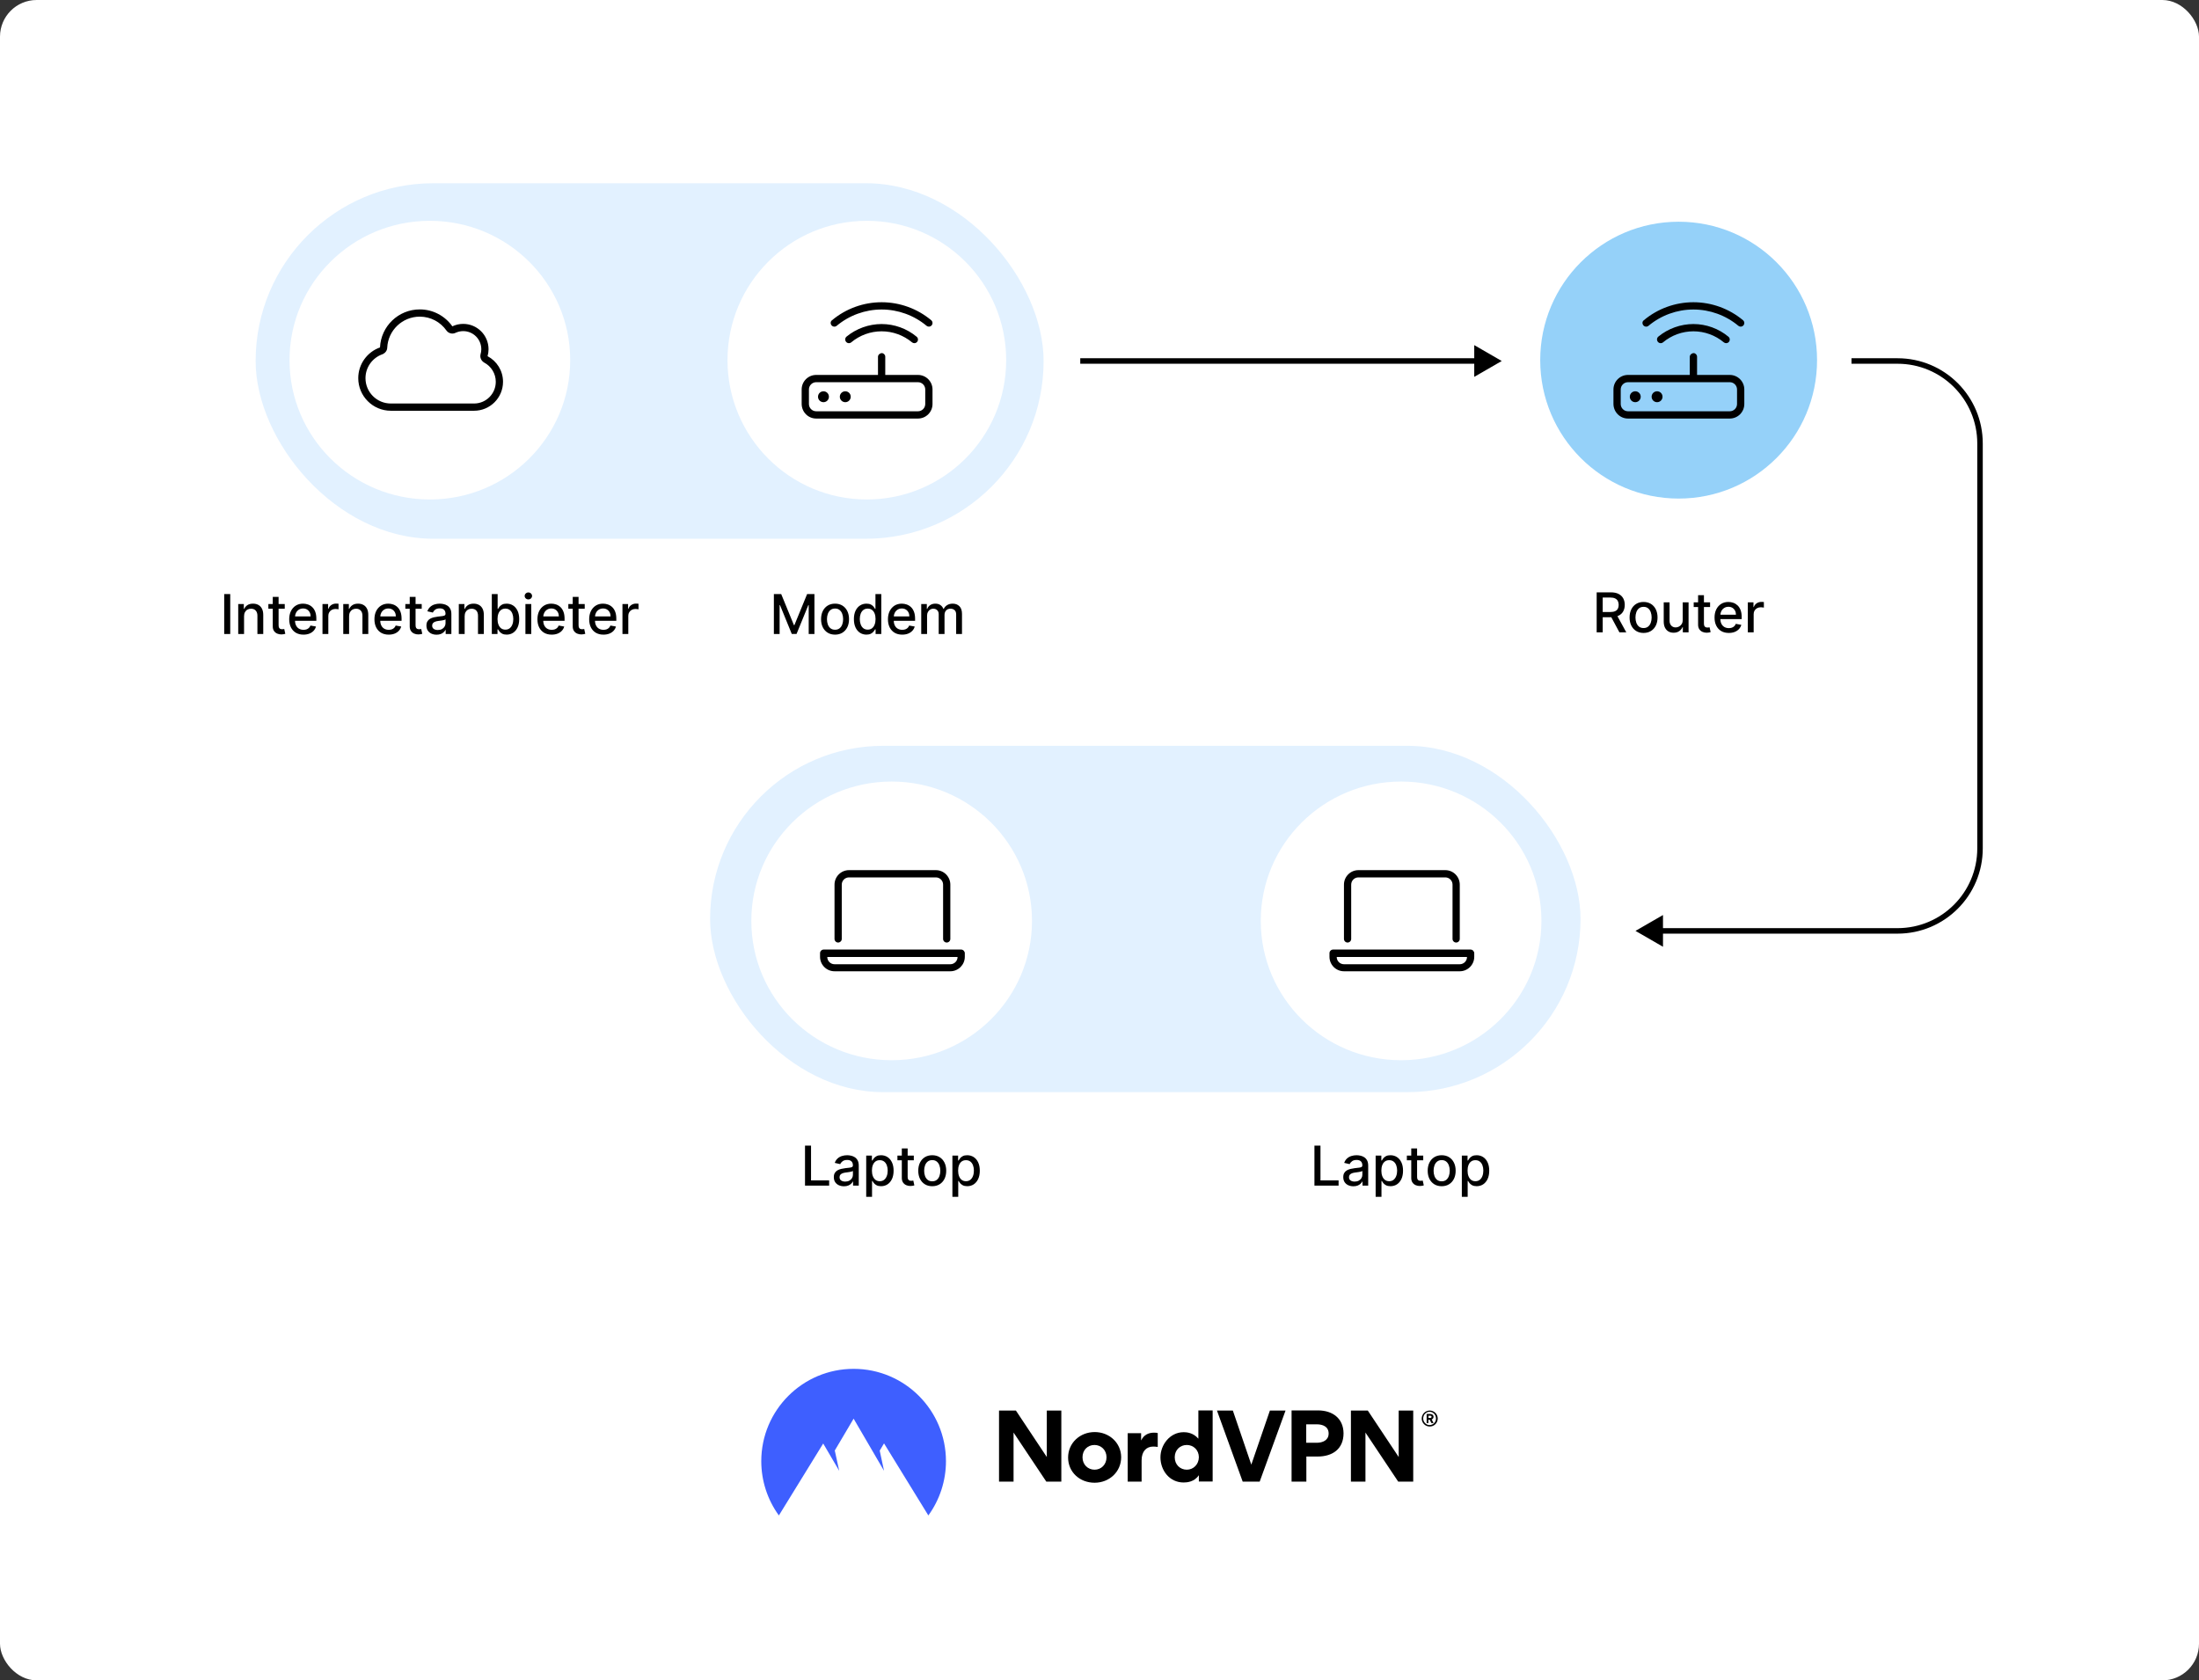 <svg fill="none" height="917" viewBox="0 0 1200 917" width="1200" xmlns="http://www.w3.org/2000/svg" xmlns:xlink="http://www.w3.org/1999/xlink"><rect x="0" y="0" width="1200" height="917" fill="#333333" stroke="none"/><clipPath id="clip0_483_76"><path d="M195.5 157H274.5V236H195.5Z"/></clipPath><clipPath id="clip1_483_76"><path d="M447.5 463H526.5V542H447.5Z"/></clipPath><clipPath id="clip2_483_76"><path d="M725.5 463H804.5V542H725.5Z"/></clipPath><rect fill="#ffffff" height="917" rx="20" width="1200"/><path d="M819.5 197 804.5 188.34V205.66L819.5 197ZM589.5 198.5H806V195.5H589.5V198.5Z" fill="#000000"/><path d="M892.5 508 907.5 499.34 907.5 516.66 892.5 508ZM1035.5 197 1035.5 195.5 1035.5 197ZM1080.5 242 1082 242 1080.5 242ZM1080.5 463 1079 463 1080.5 463ZM1035.5 509.5 906 509.5 906 506.5 1035.5 506.5 1035.5 509.5ZM1010.36 195.5 1035.5 195.5 1035.5 198.5 1010.36 198.5 1010.36 195.5ZM1082 242 1082 463 1079 463 1079 242 1082 242ZM1035.5 195.5C1061.18 195.5 1082 216.319 1082 242L1079 242C1079 217.976 1059.52 198.5 1035.5 198.5L1035.5 195.5ZM1035.5 506.5C1059.52 506.5 1079 487.024 1079 463L1082 463C1082 488.681 1061.18 509.5 1035.5 509.5L1035.5 506.5Z" fill="#000000"/><rect fill="#e2f1ff" height="194" rx="97" width="430" x="139.5" y="100"/><path d="M310.662 196.537C310.662 238.256 276.599 272.075 234.581 272.075 192.563 272.075 158.5 238.256 158.5 196.537 158.5 154.819 192.563 121 234.581 121 276.599 121 310.662 154.819 310.662 196.537Z" fill="#ffffff"/><path d="M310.662 196.537C310.662 238.256 276.599 272.075 234.581 272.075 192.563 272.075 158.5 238.256 158.5 196.537 158.5 154.819 192.563 121 234.581 121 276.599 121 310.662 154.819 310.662 196.537Z" stroke="#ffffff"/><g clip-path="url(#clip0_483_76)"><path d="M252.775 176.75C260.416 176.75 266.6 182.934 266.6 190.575 266.6 191.896 266.415 193.056 266.069 194.377 271.081 197.018 274.5 202.289 274.5 208.35 274.5 217.077 267.427 224.15 258.7 224.15H213.275C203.458 224.15 195.5 216.188 195.5 206.375 195.5 198.623 200.456 192.044 207.371 189.6 207.881 178.058 217.398 168.85 229.075 168.85 236.42 168.85 242.912 172.498 246.85 178.083 248.64 177.228 250.652 176.75 252.775 176.75ZM248.541 181.65C246.813 182.477 244.727 181.922 243.616 180.354 240.394 175.777 235.086 172.8 229.075 172.8 219.521 172.8 211.732 180.33 211.312 189.773 211.251 191.39 210.201 192.686 208.683 193.328 203.299 195.229 199.45 200.351 199.45 206.375 199.45 214.016 205.639 220.2 213.275 220.2H258.7C265.242 220.2 270.55 214.892 270.55 208.35 270.55 203.807 267.995 199.857 264.23 197.87 262.576 196.883 261.761 195.08 262.267 193.18 262.514 192.427 262.65 191.525 262.65 190.575 262.65 185.119 258.231 180.7 252.775 180.7 251.257 180.7 249.825 181.046 248.541 181.65Z" fill="#000000"/></g><path d="M125.64 324.182V346H122.349V324.182H125.64ZM133.184 336.284V346H129.999V329.636H133.056V332.3H133.259C133.635 331.433 134.225 330.737 135.027 330.212 135.837 329.686 136.856 329.423 138.085 329.423 139.2 329.423 140.176 329.658 141.014 330.126 141.853 330.588 142.502 331.277 142.964 332.193 143.426 333.109 143.657 334.242 143.657 335.592V346H140.471V335.975C140.471 334.789 140.162 333.862 139.544 333.195 138.926 332.52 138.078 332.183 136.998 332.183 136.259 332.183 135.603 332.342 135.027 332.662 134.459 332.982 134.008 333.45 133.674 334.068 133.348 334.679 133.184 335.418 133.184 336.284ZM155.387 329.636V332.193H146.449V329.636H155.387ZM148.846 325.716H152.031V341.195C152.031 341.813 152.124 342.278 152.308 342.591 152.493 342.896 152.731 343.106 153.022 343.219 153.32 343.326 153.643 343.379 153.991 343.379 154.247 343.379 154.471 343.362 154.663 343.326 154.854 343.29 155.003 343.262 155.11 343.241L155.685 345.872C155.501 345.943 155.238 346.014 154.897 346.085 154.556 346.163 154.13 346.206 153.619 346.213 152.78 346.227 151.999 346.078 151.275 345.766 150.55 345.453 149.964 344.97 149.517 344.317 149.07 343.663 148.846 342.843 148.846 341.856V325.716ZM165.607 346.33C163.995 346.33 162.607 345.986 161.442 345.297 160.284 344.601 159.389 343.624 158.757 342.367 158.132 341.103 157.82 339.622 157.82 337.925 157.82 336.249 158.132 334.771 158.757 333.493 159.389 332.214 160.27 331.217 161.399 330.499 162.536 329.782 163.864 329.423 165.384 329.423 166.307 329.423 167.202 329.576 168.068 329.881 168.935 330.187 169.713 330.666 170.401 331.32 171.09 331.973 171.634 332.822 172.031 333.866 172.429 334.903 172.628 336.163 172.628 337.648V338.777H159.62V336.391H169.507C169.507 335.553 169.336 334.81 168.995 334.164 168.654 333.511 168.175 332.996 167.557 332.619 166.946 332.243 166.229 332.055 165.405 332.055 164.51 332.055 163.729 332.275 163.061 332.715 162.401 333.148 161.889 333.717 161.527 334.42 161.172 335.116 160.994 335.872 160.994 336.689V338.553C160.994 339.647 161.186 340.577 161.57 341.344 161.96 342.112 162.504 342.697 163.2 343.102 163.896 343.5 164.709 343.699 165.639 343.699 166.243 343.699 166.793 343.614 167.291 343.443 167.788 343.266 168.217 343.003 168.58 342.655 168.942 342.307 169.219 341.877 169.411 341.366L172.426 341.909C172.184 342.797 171.751 343.575 171.126 344.242 170.508 344.903 169.73 345.418 168.793 345.787 167.862 346.149 166.801 346.33 165.607 346.33ZM175.982 346V329.636H179.061V332.236H179.232C179.53 331.355 180.055 330.663 180.808 330.158 181.568 329.647 182.428 329.391 183.386 329.391 183.585 329.391 183.82 329.398 184.09 329.413 184.367 329.427 184.583 329.445 184.739 329.466V332.513C184.612 332.477 184.384 332.438 184.058 332.396 183.731 332.346 183.404 332.321 183.077 332.321 182.325 332.321 181.653 332.481 181.064 332.8 180.482 333.113 180.02 333.55 179.679 334.111 179.338 334.665 179.168 335.297 179.168 336.007V346H175.982ZM190.501 336.284V346H187.316V329.636H190.373V332.3H190.576C190.952 331.433 191.542 330.737 192.344 330.212 193.154 329.686 194.173 329.423 195.402 329.423 196.517 329.423 197.493 329.658 198.332 330.126 199.17 330.588 199.819 331.277 200.281 332.193 200.743 333.109 200.974 334.242 200.974 335.592V346H197.788V335.975C197.788 334.789 197.479 333.862 196.861 333.195 196.243 332.52 195.395 332.183 194.315 332.183 193.577 332.183 192.92 332.342 192.344 332.662 191.776 332.982 191.325 333.45 190.991 334.068 190.665 334.679 190.501 335.418 190.501 336.284ZM212.118 346.33C210.506 346.33 209.117 345.986 207.953 345.297 206.795 344.601 205.9 343.624 205.268 342.367 204.643 341.103 204.331 339.622 204.331 337.925 204.331 336.249 204.643 334.771 205.268 333.493 205.9 332.214 206.781 331.217 207.91 330.499 209.046 329.782 210.375 329.423 211.894 329.423 212.818 329.423 213.713 329.576 214.579 329.881 215.446 330.187 216.223 330.666 216.912 331.32 217.601 331.973 218.144 332.822 218.542 333.866 218.94 334.903 219.139 336.163 219.139 337.648V338.777H206.131V336.391H216.017C216.017 335.553 215.847 334.81 215.506 334.164 215.165 333.511 214.686 332.996 214.068 332.619 213.457 332.243 212.74 332.055 211.916 332.055 211.021 332.055 210.24 332.275 209.572 332.715 208.912 333.148 208.4 333.717 208.038 334.42 207.683 335.116 207.505 335.872 207.505 336.689V338.553C207.505 339.647 207.697 340.577 208.081 341.344 208.471 342.112 209.014 342.697 209.711 343.102 210.407 343.5 211.22 343.699 212.15 343.699 212.754 343.699 213.304 343.614 213.801 343.443 214.299 343.266 214.728 343.003 215.09 342.655 215.453 342.307 215.73 341.877 215.921 341.366L218.936 341.909C218.695 342.797 218.262 343.575 217.637 344.242 217.019 344.903 216.241 345.418 215.304 345.787 214.373 346.149 213.311 346.33 212.118 346.33ZM230.132 329.636V332.193H221.193V329.636H230.132ZM223.59 325.716H226.776V341.195C226.776 341.813 226.868 342.278 227.053 342.591 227.237 342.896 227.475 343.106 227.766 343.219 228.065 343.326 228.388 343.379 228.736 343.379 228.992 343.379 229.215 343.362 229.407 343.326 229.599 343.29 229.748 343.262 229.855 343.241L230.43 345.872C230.245 345.943 229.982 346.014 229.641 346.085 229.301 346.163 228.874 346.206 228.363 346.213 227.525 346.227 226.744 346.078 226.019 345.766 225.295 345.453 224.709 344.97 224.262 344.317 223.814 343.663 223.59 342.843 223.59 341.856V325.716ZM238.237 346.362C237.2 346.362 236.263 346.17 235.425 345.787 234.587 345.396 233.923 344.832 233.433 344.093 232.95 343.354 232.708 342.449 232.708 341.376 232.708 340.453 232.886 339.693 233.241 339.097 233.596 338.5 234.075 338.028 234.679 337.68 235.283 337.332 235.957 337.069 236.703 336.891 237.449 336.714 238.209 336.579 238.983 336.487 239.963 336.373 240.759 336.281 241.369 336.21 241.98 336.131 242.424 336.007 242.701 335.837 242.978 335.666 243.116 335.389 243.116 335.006V334.931C243.116 334.001 242.854 333.28 242.328 332.768 241.81 332.257 241.036 332.001 240.006 332.001 238.933 332.001 238.088 332.239 237.47 332.715 236.859 333.184 236.437 333.706 236.202 334.281L233.209 333.599C233.564 332.605 234.082 331.803 234.764 331.192 235.453 330.574 236.245 330.126 237.14 329.849 238.035 329.565 238.976 329.423 239.963 329.423 240.616 329.423 241.309 329.501 242.041 329.658 242.779 329.807 243.468 330.084 244.107 330.489 244.754 330.893 245.283 331.472 245.695 332.225 246.107 332.971 246.313 333.94 246.313 335.134V346H243.202V343.763H243.074C242.868 344.175 242.559 344.58 242.147 344.977 241.735 345.375 241.206 345.705 240.56 345.968 239.913 346.231 239.139 346.362 238.237 346.362ZM238.93 343.805C239.81 343.805 240.563 343.631 241.188 343.283 241.82 342.935 242.3 342.481 242.626 341.92 242.96 341.352 243.127 340.744 243.127 340.098V337.989C243.014 338.102 242.793 338.209 242.467 338.308 242.147 338.401 241.781 338.482 241.369 338.553 240.957 338.617 240.556 338.678 240.166 338.734 239.775 338.784 239.448 338.827 239.185 338.862 238.567 338.94 238.003 339.072 237.491 339.256 236.987 339.441 236.582 339.707 236.277 340.055 235.979 340.396 235.83 340.851 235.83 341.419 235.83 342.207 236.121 342.804 236.703 343.209 237.286 343.607 238.028 343.805 238.93 343.805ZM253.561 336.284V346H250.375V329.636H253.433V332.3H253.635C254.012 331.433 254.601 330.737 255.404 330.212 256.213 329.686 257.232 329.423 258.461 329.423 259.576 329.423 260.553 329.658 261.391 330.126 262.229 330.588 262.879 331.277 263.34 332.193 263.802 333.109 264.033 334.242 264.033 335.592V346H260.848V335.975C260.848 334.789 260.539 333.862 259.921 333.195 259.303 332.52 258.454 332.183 257.375 332.183 256.636 332.183 255.979 332.342 255.404 332.662 254.835 332.982 254.384 333.45 254.051 334.068 253.724 334.679 253.561 335.418 253.561 336.284ZM268.381 346V324.182H271.566V332.289H271.758C271.942 331.948 272.209 331.554 272.557 331.107 272.905 330.659 273.388 330.268 274.006 329.935 274.623 329.594 275.44 329.423 276.456 329.423 277.777 329.423 278.956 329.757 279.993 330.425 281.03 331.092 281.843 332.055 282.432 333.312 283.029 334.569 283.327 336.082 283.327 337.85 283.327 339.619 283.033 341.135 282.443 342.399 281.854 343.656 281.044 344.626 280.014 345.308 278.984 345.982 277.809 346.32 276.488 346.32 275.494 346.32 274.68 346.153 274.048 345.819 273.423 345.485 272.933 345.094 272.578 344.647 272.223 344.2 271.949 343.802 271.758 343.454H271.491V346H268.381ZM271.502 337.818C271.502 338.969 271.669 339.977 272.003 340.844 272.337 341.71 272.82 342.388 273.452 342.879 274.084 343.362 274.858 343.603 275.774 343.603 276.726 343.603 277.521 343.351 278.16 342.847 278.8 342.335 279.283 341.643 279.609 340.769 279.943 339.896 280.11 338.912 280.11 337.818 280.11 336.739 279.947 335.769 279.62 334.91 279.3 334.05 278.817 333.372 278.171 332.875 277.532 332.378 276.733 332.129 275.774 332.129 274.851 332.129 274.07 332.367 273.43 332.843 272.798 333.319 272.319 333.983 271.992 334.835 271.665 335.687 271.502 336.682 271.502 337.818ZM286.724 346V329.636H289.91V346H286.724ZM288.333 327.112C287.779 327.112 287.303 326.927 286.905 326.558 286.515 326.181 286.319 325.734 286.319 325.215 286.319 324.69 286.515 324.242 286.905 323.873 287.303 323.496 287.779 323.308 288.333 323.308 288.887 323.308 289.359 323.496 289.75 323.873 290.148 324.242 290.346 324.69 290.346 325.215 290.346 325.734 290.148 326.181 289.75 326.558 289.359 326.927 288.887 327.112 288.333 327.112ZM301.067 346.33C299.455 346.33 298.067 345.986 296.902 345.297 295.744 344.601 294.849 343.624 294.217 342.367 293.592 341.103 293.28 339.622 293.28 337.925 293.28 336.249 293.592 334.771 294.217 333.493 294.849 332.214 295.73 331.217 296.859 330.499 297.996 329.782 299.324 329.423 300.844 329.423 301.767 329.423 302.662 329.576 303.528 329.881 304.395 330.187 305.173 330.666 305.862 331.32 306.55 331.973 307.094 332.822 307.491 333.866 307.889 334.903 308.088 336.163 308.088 337.648V338.777H295.08V336.391H304.967C304.967 335.553 304.796 334.81 304.455 334.164 304.114 333.511 303.635 332.996 303.017 332.619 302.406 332.243 301.689 332.055 300.865 332.055 299.97 332.055 299.189 332.275 298.521 332.715 297.861 333.148 297.349 333.717 296.987 334.42 296.632 335.116 296.455 335.872 296.455 336.689V338.553C296.455 339.647 296.646 340.577 297.03 341.344 297.42 342.112 297.964 342.697 298.66 343.102 299.356 343.5 300.169 343.699 301.099 343.699 301.703 343.699 302.254 343.614 302.751 343.443 303.248 343.266 303.678 343.003 304.04 342.655 304.402 342.307 304.679 341.877 304.871 341.366L307.886 341.909C307.644 342.797 307.211 343.575 306.586 344.242 305.968 344.903 305.19 345.418 304.253 345.787 303.322 346.149 302.261 346.33 301.067 346.33ZM319.081 329.636V332.193H310.143V329.636H319.081ZM312.54 325.716H315.725V341.195C315.725 341.813 315.817 342.278 316.002 342.591 316.187 342.896 316.425 343.106 316.716 343.219 317.014 343.326 317.337 343.379 317.685 343.379 317.941 343.379 318.165 343.362 318.356 343.326 318.548 343.29 318.697 343.262 318.804 343.241L319.379 345.872C319.194 345.943 318.932 346.014 318.591 346.085 318.25 346.163 317.824 346.206 317.312 346.213 316.474 346.227 315.693 346.078 314.969 345.766 314.244 345.453 313.658 344.97 313.211 344.317 312.763 343.663 312.54 342.843 312.54 341.856V325.716ZM329.301 346.33C327.689 346.33 326.301 345.986 325.136 345.297 323.978 344.601 323.083 343.624 322.451 342.367 321.826 341.103 321.514 339.622 321.514 337.925 321.514 336.249 321.826 334.771 322.451 333.493 323.083 332.214 323.964 331.217 325.093 330.499 326.229 329.782 327.558 329.423 329.078 329.423 330.001 329.423 330.896 329.576 331.762 329.881 332.629 330.187 333.406 330.666 334.095 331.32 334.784 331.973 335.328 332.822 335.725 333.866 336.123 334.903 336.322 336.163 336.322 337.648V338.777H323.314V336.391H333.2C333.2 335.553 333.03 334.81 332.689 334.164 332.348 333.511 331.869 332.996 331.251 332.619 330.64 332.243 329.923 332.055 329.099 332.055 328.204 332.055 327.423 332.275 326.755 332.715 326.095 333.148 325.583 333.717 325.221 334.42 324.866 335.116 324.688 335.872 324.688 336.689V338.553C324.688 339.647 324.88 340.577 325.264 341.344 325.654 342.112 326.198 342.697 326.894 343.102 327.59 343.5 328.403 343.699 329.333 343.699 329.937 343.699 330.487 343.614 330.984 343.443 331.482 343.266 331.911 343.003 332.274 342.655 332.636 342.307 332.913 341.877 333.104 341.366L336.119 341.909C335.878 342.797 335.445 343.575 334.82 344.242 334.202 344.903 333.424 345.418 332.487 345.787 331.556 346.149 330.494 346.33 329.301 346.33ZM339.676 346V329.636H342.755V332.236H342.925C343.224 331.355 343.749 330.663 344.502 330.158 345.262 329.647 346.121 329.391 347.08 329.391 347.279 329.391 347.513 329.398 347.783 329.413 348.06 329.427 348.277 329.445 348.433 329.466V332.513C348.305 332.477 348.078 332.438 347.751 332.396 347.425 332.346 347.098 332.321 346.771 332.321 346.018 332.321 345.347 332.481 344.758 332.8 344.175 333.113 343.714 333.55 343.373 334.111 343.032 334.665 342.861 335.297 342.861 336.007V346H339.676Z" fill="#000000"/><circle cx="473.037" cy="196.537" fill="#ffffff" r="75.537"/><circle cx="473.037" cy="196.537" r="75.537" stroke="#ffffff"/><path d="M449.368 213.531C447.725 213.531 446.393 214.864 446.393 216.506 446.393 218.149 447.725 219.481 449.368 219.481 451.011 219.481 452.343 218.155 452.343 216.506 452.343 214.857 451.017 213.531 449.368 213.531ZM461.269 213.531C459.627 213.531 458.294 214.864 458.294 216.506 458.294 218.149 459.633 219.481 461.269 219.481 462.906 219.481 464.245 218.155 464.245 216.506 464.245 214.857 462.918 213.531 461.269 213.531ZM500.94 204.605H483.088V194.687C483.088 193.596 482.196 192.704 481.216 192.704 480.237 192.704 479.121 193.596 479.121 194.687V204.605H445.401C441.019 204.605 437.467 208.157 437.467 212.539V220.362C437.467 224.849 441.019 228.407 445.401 228.407H500.94C505.322 228.407 508.874 224.854 508.874 220.473V212.539C508.874 208.163 505.316 204.605 500.94 204.605ZM504.907 220.473C504.907 222.664 503.131 224.44 500.94 224.44H445.401C443.21 224.44 441.434 222.664 441.434 220.473V212.539C441.434 210.348 443.21 208.571 445.401 208.571H500.94C503.131 208.571 504.907 210.348 504.907 212.539V220.473ZM456.596 177.79C463.451 172.059 472.154 168.901 481.105 168.901 490.055 168.901 498.758 172.059 505.626 177.792 505.986 178.1 506.444 178.249 506.891 178.249 507.456 178.249 508.018 178.007 508.413 177.538 509.114 176.697 509.002 175.445 508.161 174.742 500.593 168.419 490.985 164.934 481.105 164.934 471.224 164.934 461.616 168.419 454.054 174.748 453.1 175.451 453.1 176.702 453.794 177.542 454.5 178.385 455.753 178.497 456.596 177.79ZM461.988 183.666C461.034 184.472 461.034 185.724 461.728 186.567 462.435 187.41 463.687 187.509 464.53 186.815 469.166 182.935 475.055 180.802 481.105 180.802 487.154 180.802 493.044 182.939 497.692 186.818 498.051 187.125 498.51 187.274 498.956 187.274 499.522 187.274 500.088 187.032 500.479 186.563 501.18 185.722 501.068 184.47 500.227 183.767 494.878 179.302 488.084 176.835 481.105 176.835 474.125 176.835 467.331 179.302 461.988 183.666Z" fill="#000000"/><path d="M422.307 324.182H426.302L433.248 341.142H433.504L440.45 324.182H444.445V346H441.313V330.212H441.11L434.675 345.968H432.076L425.641 330.201H425.439V346H422.307V324.182ZM455.688 346.33C454.154 346.33 452.815 345.979 451.671 345.276 450.528 344.572 449.64 343.589 449.008 342.325 448.376 341.06 448.06 339.583 448.06 337.893 448.06 336.195 448.376 334.711 449.008 333.44 449.64 332.168 450.528 331.181 451.671 330.478 452.815 329.775 454.154 329.423 455.688 329.423 457.222 329.423 458.561 329.775 459.704 330.478 460.848 331.181 461.735 332.168 462.367 333.44 463 334.711 463.316 336.195 463.316 337.893 463.316 339.583 463 341.06 462.367 342.325 461.735 343.589 460.848 344.572 459.704 345.276 458.561 345.979 457.222 346.33 455.688 346.33ZM455.698 343.656C456.693 343.656 457.517 343.393 458.17 342.868 458.823 342.342 459.306 341.643 459.619 340.769 459.938 339.896 460.098 338.933 460.098 337.882 460.098 336.838 459.938 335.879 459.619 335.006 459.306 334.125 458.823 333.418 458.17 332.886 457.517 332.353 456.693 332.087 455.698 332.087 454.697 332.087 453.866 332.353 453.205 332.886 452.552 333.418 452.066 334.125 451.746 335.006 451.433 335.879 451.277 336.838 451.277 337.882 451.277 338.933 451.433 339.896 451.746 340.769 452.066 341.643 452.552 342.342 453.205 342.868 453.866 343.393 454.697 343.656 455.698 343.656ZM472.817 346.32C471.496 346.32 470.317 345.982 469.28 345.308 468.25 344.626 467.44 343.656 466.851 342.399 466.269 341.135 465.977 339.619 465.977 337.85 465.977 336.082 466.272 334.569 466.862 333.312 467.458 332.055 468.275 331.092 469.312 330.425 470.349 329.757 471.524 329.423 472.838 329.423 473.854 329.423 474.671 329.594 475.288 329.935 475.913 330.268 476.396 330.659 476.737 331.107 477.085 331.554 477.355 331.948 477.547 332.289H477.739V324.182H480.924V346H477.813V343.454H477.547C477.355 343.802 477.078 344.2 476.716 344.647 476.361 345.094 475.871 345.485 475.246 345.819 474.621 346.153 473.811 346.32 472.817 346.32ZM473.52 343.603C474.436 343.603 475.21 343.362 475.842 342.879 476.482 342.388 476.965 341.71 477.291 340.844 477.625 339.977 477.792 338.969 477.792 337.818 477.792 336.682 477.629 335.687 477.302 334.835 476.975 333.983 476.496 333.319 475.864 332.843 475.232 332.367 474.45 332.129 473.52 332.129 472.561 332.129 471.762 332.378 471.123 332.875 470.484 333.372 470.001 334.05 469.674 334.91 469.354 335.769 469.195 336.739 469.195 337.818 469.195 338.912 469.358 339.896 469.685 340.769 470.011 341.643 470.494 342.335 471.134 342.847 471.78 343.351 472.575 343.603 473.52 343.603ZM492.343 346.33C490.731 346.33 489.342 345.986 488.178 345.297 487.02 344.601 486.125 343.624 485.493 342.367 484.868 341.103 484.555 339.622 484.555 337.925 484.555 336.249 484.868 334.771 485.493 333.493 486.125 332.214 487.006 331.217 488.135 330.499 489.271 329.782 490.599 329.423 492.119 329.423 493.043 329.423 493.937 329.576 494.804 329.881 495.67 330.187 496.448 330.666 497.137 331.32 497.826 331.973 498.369 332.822 498.767 333.866 499.165 334.903 499.364 336.163 499.364 337.648V338.777H486.356V336.391H496.242C496.242 335.553 496.072 334.81 495.731 334.164 495.39 333.511 494.91 332.996 494.293 332.619 493.682 332.243 492.964 332.055 492.141 332.055 491.246 332.055 490.464 332.275 489.797 332.715 489.136 333.148 488.625 333.717 488.263 334.42 487.908 335.116 487.73 335.872 487.73 336.689V338.553C487.73 339.647 487.922 340.577 488.305 341.344 488.696 342.112 489.239 342.697 489.935 343.102 490.631 343.5 491.445 343.699 492.375 343.699 492.979 343.699 493.529 343.614 494.026 343.443 494.523 343.266 494.953 343.003 495.315 342.655 495.678 342.307 495.954 341.877 496.146 341.366L499.161 341.909C498.92 342.797 498.486 343.575 497.861 344.242 497.244 344.903 496.466 345.418 495.528 345.787 494.598 346.149 493.536 346.33 492.343 346.33ZM502.718 346V329.636H505.775V332.3H505.978C506.319 331.398 506.876 330.695 507.65 330.19 508.425 329.679 509.351 329.423 510.431 329.423 511.525 329.423 512.441 329.679 513.18 330.19 513.925 330.702 514.476 331.405 514.831 332.3H515.001C515.392 331.426 516.013 330.73 516.866 330.212 517.718 329.686 518.733 329.423 519.912 329.423 521.397 329.423 522.608 329.888 523.545 330.819 524.49 331.749 524.962 333.152 524.962 335.027V346H521.777V335.325C521.777 334.217 521.475 333.415 520.871 332.918 520.268 332.42 519.547 332.172 518.709 332.172 517.672 332.172 516.866 332.491 516.29 333.131 515.715 333.763 515.427 334.576 515.427 335.57V346H512.253V335.123C512.253 334.235 511.976 333.521 511.422 332.982 510.868 332.442 510.147 332.172 509.259 332.172 508.655 332.172 508.098 332.332 507.586 332.651 507.082 332.964 506.674 333.401 506.361 333.962 506.056 334.523 505.903 335.173 505.903 335.911V346H502.718Z" fill="#000000"/><rect fill="#e2f1ff" height="189" rx="94.5" width="475" x="387.5" y="407"/><path d="M562.662 502.537C562.662 544.256 528.599 578.075 486.581 578.075 444.563 578.075 410.5 544.256 410.5 502.537 410.5 460.819 444.563 427 486.581 427 528.599 427 562.662 460.819 562.662 502.537Z" fill="#ffffff"/><path d="M562.662 502.537C562.662 544.256 528.599 578.075 486.581 578.075 444.563 578.075 410.5 544.256 410.5 502.537 410.5 460.819 444.563 427 486.581 427 528.599 427 562.662 460.819 562.662 502.537Z" stroke="#ffffff"/><g clip-path="url(#clip1_483_76)"><path d="M524.525 518.189H449.475C448.395 518.189 447.5 519.084 447.5 520.164V522.139C447.5 526.49 451.049 530.039 455.4 530.039H518.6C522.951 530.039 526.5 526.49 526.5 522.139V520.164C526.5 519.189 525.611 518.189 524.525 518.189ZM518.6 526.2H455.4C453.223 526.2 451.45 524.427 451.45 522.25H522.55C522.55 524.422 520.772 526.2 518.6 526.2ZM457.375 514.35C458.466 514.35 459.35 513.461 459.35 512.375V482.75C459.35 480.57 461.123 478.8 463.3 478.8H510.7C512.877 478.8 514.65 480.57 514.65 482.75V512.375C514.65 513.467 515.533 514.35 516.625 514.35 517.717 514.35 518.6 513.467 518.6 512.375V482.75C518.6 478.395 515.057 474.85 510.7 474.85H463.3C458.943 474.85 455.4 478.395 455.4 482.75V512.375C455.4 513.461 456.284 514.35 457.375 514.35Z" fill="#000000"/></g><path d="M840.662 502.537C840.662 544.256 806.599 578.075 764.581 578.075 722.563 578.075 688.5 544.256 688.5 502.537 688.5 460.819 722.563 427 764.581 427 806.599 427 840.662 460.819 840.662 502.537Z" fill="#ffffff"/><path d="M840.662 502.537C840.662 544.256 806.599 578.075 764.581 578.075 722.563 578.075 688.5 544.256 688.5 502.537 688.5 460.819 722.563 427 764.581 427 806.599 427 840.662 460.819 840.662 502.537Z" stroke="#ffffff"/><g clip-path="url(#clip2_483_76)"><path d="M802.525 518.189H727.475C726.395 518.189 725.5 519.084 725.5 520.164V522.139C725.5 526.49 729.049 530.039 733.4 530.039H796.6C800.951 530.039 804.5 526.49 804.5 522.139V520.164C804.5 519.189 803.611 518.189 802.525 518.189ZM796.6 526.2H733.4C731.223 526.2 729.45 524.427 729.45 522.25H800.55C800.55 524.422 798.772 526.2 796.6 526.2ZM735.375 514.35C736.466 514.35 737.35 513.461 737.35 512.375V482.75C737.35 480.57 739.123 478.8 741.3 478.8H788.7C790.877 478.8 792.65 480.57 792.65 482.75V512.375C792.65 513.467 793.533 514.35 794.625 514.35 795.717 514.35 796.6 513.467 796.6 512.375V482.75C796.6 478.395 793.057 474.85 788.7 474.85H741.3C736.943 474.85 733.4 478.395 733.4 482.75V512.375C733.4 513.461 734.284 514.35 735.375 514.35Z" fill="#000000"/></g><path d="M439.293 647V625.182H442.585V644.166H452.472V647H439.293ZM460.553 647.362C459.516 647.362 458.579 647.17 457.741 646.787 456.903 646.396 456.239 645.832 455.749 645.093 455.266 644.354 455.024 643.449 455.024 642.376 455.024 641.453 455.202 640.693 455.557 640.097 455.912 639.5 456.391 639.028 456.995 638.68 457.599 638.332 458.273 638.069 459.019 637.891 459.765 637.714 460.525 637.579 461.299 637.487 462.279 637.373 463.075 637.281 463.685 637.21 464.296 637.131 464.74 637.007 465.017 636.837 465.294 636.666 465.433 636.389 465.433 636.006V635.931C465.433 635.001 465.17 634.28 464.644 633.768 464.126 633.257 463.352 633.001 462.322 633.001 461.249 633.001 460.404 633.239 459.786 633.715 459.175 634.184 458.753 634.706 458.518 635.281L455.525 634.599C455.88 633.605 456.398 632.803 457.08 632.192 457.769 631.574 458.561 631.126 459.456 630.849 460.351 630.565 461.292 630.423 462.279 630.423 462.933 630.423 463.625 630.501 464.357 630.658 465.095 630.807 465.784 631.084 466.423 631.489 467.07 631.893 467.599 632.472 468.011 633.225 468.423 633.971 468.629 634.94 468.629 636.134V647H465.518V644.763H465.39C465.184 645.175 464.875 645.58 464.463 645.977 464.051 646.375 463.522 646.705 462.876 646.968 462.229 647.231 461.455 647.362 460.553 647.362ZM461.246 644.805C462.126 644.805 462.879 644.631 463.504 644.283 464.136 643.935 464.616 643.481 464.942 642.92 465.276 642.352 465.443 641.744 465.443 641.098V638.989C465.33 639.102 465.109 639.209 464.783 639.308 464.463 639.401 464.097 639.482 463.685 639.553 463.273 639.617 462.872 639.678 462.482 639.734 462.091 639.784 461.764 639.827 461.501 639.862 460.884 639.94 460.319 640.072 459.808 640.256 459.303 640.441 458.898 640.707 458.593 641.055 458.295 641.396 458.146 641.851 458.146 642.419 458.146 643.207 458.437 643.804 459.019 644.209 459.602 644.607 460.344 644.805 461.246 644.805ZM472.691 653.136V630.636H475.802V633.289H476.068C476.253 632.948 476.519 632.554 476.867 632.107 477.215 631.659 477.698 631.268 478.316 630.935 478.934 630.594 479.751 630.423 480.767 630.423 482.088 630.423 483.267 630.757 484.304 631.425 485.34 632.092 486.154 633.055 486.743 634.312 487.34 635.569 487.638 637.082 487.638 638.85 487.638 640.619 487.343 642.135 486.754 643.399 486.164 644.656 485.355 645.626 484.325 646.308 483.295 646.982 482.12 647.32 480.799 647.32 479.804 647.32 478.991 647.153 478.359 646.819 477.734 646.485 477.244 646.094 476.889 645.647 476.534 645.2 476.26 644.802 476.068 644.454H475.877V653.136H472.691ZM475.813 638.818C475.813 639.969 475.98 640.977 476.313 641.844 476.647 642.71 477.13 643.388 477.762 643.879 478.394 644.362 479.169 644.603 480.085 644.603 481.036 644.603 481.832 644.351 482.471 643.847 483.11 643.335 483.593 642.643 483.92 641.769 484.254 640.896 484.421 639.912 484.421 638.818 484.421 637.739 484.257 636.769 483.931 635.91 483.611 635.05 483.128 634.372 482.482 633.875 481.843 633.378 481.044 633.129 480.085 633.129 479.161 633.129 478.38 633.367 477.741 633.843 477.109 634.319 476.63 634.983 476.303 635.835 475.976 636.687 475.813 637.682 475.813 638.818ZM498.665 630.636V633.193H489.727V630.636H498.665ZM492.124 626.716H495.31V642.195C495.31 642.813 495.402 643.278 495.587 643.591 495.771 643.896 496.009 644.106 496.3 644.219 496.599 644.326 496.922 644.379 497.27 644.379 497.526 644.379 497.749 644.362 497.941 644.326 498.133 644.29 498.282 644.262 498.388 644.241L498.964 646.872C498.779 646.943 498.516 647.014 498.175 647.085 497.834 647.163 497.408 647.206 496.897 647.213 496.059 647.227 495.278 647.078 494.553 646.766 493.829 646.453 493.243 645.97 492.795 645.317 492.348 644.663 492.124 643.843 492.124 642.856V626.716ZM508.726 647.33C507.192 647.33 505.853 646.979 504.71 646.276 503.566 645.572 502.678 644.589 502.046 643.325 501.414 642.06 501.098 640.583 501.098 638.893 501.098 637.195 501.414 635.711 502.046 634.44 502.678 633.168 503.566 632.181 504.71 631.478 505.853 630.775 507.192 630.423 508.726 630.423 510.26 630.423 511.599 630.775 512.742 631.478 513.886 632.181 514.774 633.168 515.406 634.44 516.038 635.711 516.354 637.195 516.354 638.893 516.354 640.583 516.038 642.06 515.406 643.325 514.774 644.589 513.886 645.572 512.742 646.276 511.599 646.979 510.26 647.33 508.726 647.33ZM508.737 644.656C509.731 644.656 510.555 644.393 511.208 643.868 511.862 643.342 512.345 642.643 512.657 641.769 512.977 640.896 513.137 639.933 513.137 638.882 513.137 637.838 512.977 636.879 512.657 636.006 512.345 635.125 511.862 634.418 511.208 633.886 510.555 633.353 509.731 633.087 508.737 633.087 507.735 633.087 506.904 633.353 506.244 633.886 505.59 634.418 505.104 635.125 504.784 636.006 504.472 636.879 504.315 637.838 504.315 638.882 504.315 639.933 504.472 640.896 504.784 641.769 505.104 642.643 505.59 643.342 506.244 643.868 506.904 644.393 507.735 644.656 508.737 644.656ZM519.729 653.136V630.636H522.84V633.289H523.107C523.291 632.948 523.558 632.554 523.906 632.107 524.254 631.659 524.737 631.268 525.354 630.935 525.972 630.594 526.789 630.423 527.805 630.423 529.126 630.423 530.305 630.757 531.342 631.425 532.379 632.092 533.192 633.055 533.781 634.312 534.378 635.569 534.676 637.082 534.676 638.85 534.676 640.619 534.381 642.135 533.792 643.399 533.202 644.656 532.393 645.626 531.363 646.308 530.333 646.982 529.158 647.32 527.837 647.32 526.842 647.32 526.029 647.153 525.397 646.819 524.772 646.485 524.282 646.094 523.927 645.647 523.572 645.2 523.298 644.802 523.107 644.454H522.915V653.136H519.729ZM522.851 638.818C522.851 639.969 523.018 640.977 523.352 641.844 523.685 642.71 524.168 643.388 524.8 643.879 525.433 644.362 526.207 644.603 527.123 644.603 528.075 644.603 528.87 644.351 529.509 643.847 530.148 643.335 530.631 642.643 530.958 641.769 531.292 640.896 531.459 639.912 531.459 638.818 531.459 637.739 531.295 636.769 530.969 635.91 530.649 635.05 530.166 634.372 529.52 633.875 528.881 633.378 528.082 633.129 527.123 633.129 526.2 633.129 525.418 633.367 524.779 633.843 524.147 634.319 523.668 634.983 523.341 635.835 523.014 636.687 522.851 637.682 522.851 638.818Z" fill="#000000"/><path d="M717.293 647V625.182H720.585V644.166H730.472V647H717.293ZM738.553 647.362C737.516 647.362 736.579 647.17 735.741 646.787 734.903 646.396 734.239 645.832 733.749 645.093 733.266 644.354 733.024 643.449 733.024 642.376 733.024 641.453 733.202 640.693 733.557 640.097 733.912 639.5 734.391 639.028 734.995 638.68 735.599 638.332 736.273 638.069 737.019 637.891 737.765 637.714 738.525 637.579 739.299 637.487 740.279 637.373 741.075 637.281 741.685 637.21 742.296 637.131 742.74 637.007 743.017 636.837 743.294 636.666 743.433 636.389 743.433 636.006V635.931C743.433 635.001 743.17 634.28 742.644 633.768 742.126 633.257 741.352 633.001 740.322 633.001 739.249 633.001 738.404 633.239 737.786 633.715 737.175 634.184 736.753 634.706 736.518 635.281L733.525 634.599C733.88 633.605 734.398 632.803 735.08 632.192 735.769 631.574 736.561 631.126 737.456 630.849 738.351 630.565 739.292 630.423 740.279 630.423 740.933 630.423 741.625 630.501 742.357 630.658 743.095 630.807 743.784 631.084 744.423 631.489 745.07 631.893 745.599 632.472 746.011 633.225 746.423 633.971 746.629 634.94 746.629 636.134V647H743.518V644.763H743.39C743.184 645.175 742.875 645.58 742.463 645.977 742.051 646.375 741.522 646.705 740.876 646.968 740.229 647.231 739.455 647.362 738.553 647.362ZM739.246 644.805C740.126 644.805 740.879 644.631 741.504 644.283 742.136 643.935 742.616 643.481 742.942 642.92 743.276 642.352 743.443 641.744 743.443 641.098V638.989C743.33 639.102 743.109 639.209 742.783 639.308 742.463 639.401 742.097 639.482 741.685 639.553 741.273 639.617 740.872 639.678 740.482 639.734 740.091 639.784 739.764 639.827 739.501 639.862 738.884 639.94 738.319 640.072 737.808 640.256 737.303 640.441 736.898 640.707 736.593 641.055 736.295 641.396 736.146 641.851 736.146 642.419 736.146 643.207 736.437 643.804 737.019 644.209 737.602 644.607 738.344 644.805 739.246 644.805ZM750.691 653.136V630.636H753.802V633.289H754.068C754.253 632.948 754.519 632.554 754.867 632.107 755.215 631.659 755.698 631.268 756.316 630.935 756.934 630.594 757.751 630.423 758.767 630.423 760.088 630.423 761.267 630.757 762.304 631.425 763.34 632.092 764.154 633.055 764.743 634.312 765.34 635.569 765.638 637.082 765.638 638.85 765.638 640.619 765.343 642.135 764.754 643.399 764.164 644.656 763.355 645.626 762.325 646.308 761.295 646.982 760.12 647.32 758.799 647.32 757.804 647.32 756.991 647.153 756.359 646.819 755.734 646.485 755.244 646.094 754.889 645.647 754.534 645.2 754.26 644.802 754.068 644.454H753.877V653.136H750.691ZM753.813 638.818C753.813 639.969 753.98 640.977 754.313 641.844 754.647 642.71 755.13 643.388 755.762 643.879 756.394 644.362 757.169 644.603 758.085 644.603 759.036 644.603 759.832 644.351 760.471 643.847 761.11 643.335 761.593 642.643 761.92 641.769 762.254 640.896 762.421 639.912 762.421 638.818 762.421 637.739 762.257 636.769 761.931 635.91 761.611 635.05 761.128 634.372 760.482 633.875 759.843 633.378 759.044 633.129 758.085 633.129 757.161 633.129 756.38 633.367 755.741 633.843 755.109 634.319 754.63 634.983 754.303 635.835 753.976 636.687 753.813 637.682 753.813 638.818ZM776.665 630.636V633.193H767.727V630.636H776.665ZM770.124 626.716H773.31V642.195C773.31 642.813 773.402 643.278 773.587 643.591 773.771 643.896 774.009 644.106 774.3 644.219 774.599 644.326 774.922 644.379 775.27 644.379 775.526 644.379 775.749 644.362 775.941 644.326 776.133 644.29 776.282 644.262 776.388 644.241L776.964 646.872C776.779 646.943 776.516 647.014 776.175 647.085 775.834 647.163 775.408 647.206 774.897 647.213 774.059 647.227 773.278 647.078 772.553 646.766 771.829 646.453 771.243 645.97 770.795 645.317 770.348 644.663 770.124 643.843 770.124 642.856V626.716ZM786.726 647.33C785.192 647.33 783.853 646.979 782.71 646.276 781.566 645.572 780.678 644.589 780.046 643.325 779.414 642.06 779.098 640.583 779.098 638.893 779.098 637.195 779.414 635.711 780.046 634.44 780.678 633.168 781.566 632.181 782.71 631.478 783.853 630.775 785.192 630.423 786.726 630.423 788.26 630.423 789.599 630.775 790.742 631.478 791.886 632.181 792.774 633.168 793.406 634.44 794.038 635.711 794.354 637.195 794.354 638.893 794.354 640.583 794.038 642.06 793.406 643.325 792.774 644.589 791.886 645.572 790.742 646.276 789.599 646.979 788.26 647.33 786.726 647.33ZM786.737 644.656C787.731 644.656 788.555 644.393 789.208 643.868 789.862 643.342 790.345 642.643 790.657 641.769 790.977 640.896 791.137 639.933 791.137 638.882 791.137 637.838 790.977 636.879 790.657 636.006 790.345 635.125 789.862 634.418 789.208 633.886 788.555 633.353 787.731 633.087 786.737 633.087 785.735 633.087 784.904 633.353 784.244 633.886 783.59 634.418 783.104 635.125 782.784 636.006 782.472 636.879 782.315 637.838 782.315 638.882 782.315 639.933 782.472 640.896 782.784 641.769 783.104 642.643 783.59 643.342 784.244 643.868 784.904 644.393 785.735 644.656 786.737 644.656ZM797.729 653.136V630.636H800.84V633.289H801.107C801.291 632.948 801.558 632.554 801.906 632.107 802.254 631.659 802.737 631.268 803.354 630.935 803.972 630.594 804.789 630.423 805.805 630.423 807.126 630.423 808.305 630.757 809.342 631.425 810.379 632.092 811.192 633.055 811.781 634.312 812.378 635.569 812.676 637.082 812.676 638.85 812.676 640.619 812.381 642.135 811.792 643.399 811.202 644.656 810.393 645.626 809.363 646.308 808.333 646.982 807.158 647.32 805.837 647.32 804.842 647.32 804.029 647.153 803.397 646.819 802.772 646.485 802.282 646.094 801.927 645.647 801.572 645.2 801.298 644.802 801.107 644.454H800.915V653.136H797.729ZM800.851 638.818C800.851 639.969 801.018 640.977 801.352 641.844 801.685 642.71 802.168 643.388 802.8 643.879 803.433 644.362 804.207 644.603 805.123 644.603 806.075 644.603 806.87 644.351 807.509 643.847 808.148 643.335 808.631 642.643 808.958 641.769 809.292 640.896 809.459 639.912 809.459 638.818 809.459 637.739 809.295 636.769 808.969 635.91 808.649 635.05 808.166 634.372 807.52 633.875 806.881 633.378 806.082 633.129 805.123 633.129 804.2 633.129 803.418 633.367 802.779 633.843 802.147 634.319 801.668 634.983 801.341 635.835 801.014 636.687 800.851 637.682 800.851 638.818Z" fill="#000000"/><circle cx="916.037" cy="196.537" fill="#95d1f9" r="75.537"/><g fill="#000000"><path d="M892.368 213.531C890.725 213.531 889.393 214.864 889.393 216.506 889.393 218.149 890.725 219.481 892.368 219.481 894.011 219.481 895.343 218.155 895.343 216.506 895.343 214.857 894.017 213.531 892.368 213.531ZM904.269 213.531C902.627 213.531 901.294 214.864 901.294 216.506 901.294 218.149 902.633 219.481 904.269 219.481 905.906 219.481 907.245 218.155 907.245 216.506 907.245 214.857 905.918 213.531 904.269 213.531ZM943.94 204.605H926.088V194.687C926.088 193.596 925.196 192.704 924.216 192.704 923.237 192.704 922.121 193.596 922.121 194.687V204.605H888.401C884.019 204.605 880.467 208.157 880.467 212.539V220.362C880.467 224.849 884.019 228.407 888.401 228.407H943.94C948.322 228.407 951.874 224.854 951.874 220.473V212.539C951.874 208.163 948.316 204.605 943.94 204.605ZM947.907 220.473C947.907 222.664 946.131 224.44 943.94 224.44H888.401C886.21 224.44 884.434 222.664 884.434 220.473V212.539C884.434 210.348 886.21 208.571 888.401 208.571H943.94C946.131 208.571 947.907 210.348 947.907 212.539V220.473ZM899.596 177.79C906.451 172.059 915.154 168.901 924.105 168.901 933.055 168.901 941.758 172.059 948.626 177.792 948.986 178.1 949.444 178.249 949.891 178.249 950.456 178.249 951.018 178.007 951.413 177.538 952.114 176.697 952.002 175.445 951.161 174.742 943.593 168.419 933.985 164.934 924.105 164.934 914.224 164.934 904.616 168.419 897.054 174.748 896.1 175.451 896.1 176.702 896.794 177.542 897.5 178.385 898.753 178.497 899.596 177.79ZM904.988 183.666C904.034 184.472 904.034 185.724 904.728 186.567 905.435 187.41 906.687 187.509 907.53 186.815 912.166 182.935 918.055 180.802 924.105 180.802 930.154 180.802 936.044 182.939 940.692 186.818 941.051 187.125 941.51 187.274 941.956 187.274 942.522 187.274 943.088 187.032 943.479 186.563 944.18 185.722 944.068 184.47 943.227 183.767 937.878 179.302 931.084 176.835 924.105 176.835 917.125 176.835 910.331 179.302 904.988 183.666Z"/><path d="M871.306 345.075V323.257H879.083C880.774 323.257 882.176 323.548 883.291 324.13 884.413 324.712 885.252 325.519 885.806 326.548 886.36 327.571 886.637 328.754 886.637 330.096 886.637 331.431 886.356 332.607 885.795 333.622 885.241 334.631 884.403 335.416 883.281 335.977 882.166 336.538 880.763 336.818 879.073 336.818H873.181V333.985H878.774C879.84 333.985 880.706 333.832 881.374 333.526 882.048 333.221 882.542 332.777 882.855 332.195 883.167 331.612 883.323 330.913 883.323 330.096 883.323 329.272 883.163 328.558 882.844 327.955 882.531 327.351 882.038 326.889 881.363 326.57 880.695 326.243 879.818 326.08 878.732 326.08H874.598V345.075H871.306ZM882.077 335.231 887.467 345.075H883.717L878.433 335.231H882.077ZM896.894 345.405C895.36 345.405 894.021 345.053 892.878 344.35 891.734 343.647 890.847 342.663 890.214 341.399 889.582 340.135 889.266 338.658 889.266 336.967 889.266 335.27 889.582 333.786 890.214 332.514 890.847 331.243 891.734 330.256 892.878 329.553 894.021 328.85 895.36 328.498 896.894 328.498 898.428 328.498 899.767 328.85 900.911 329.553 902.054 330.256 902.942 331.243 903.574 332.514 904.206 333.786 904.522 335.27 904.522 336.967 904.522 338.658 904.206 340.135 903.574 341.399 902.942 342.663 902.054 343.647 900.911 344.35 899.767 345.053 898.428 345.405 896.894 345.405ZM896.905 342.731C897.899 342.731 898.723 342.468 899.376 341.943 900.03 341.417 900.513 340.717 900.825 339.844 901.145 338.97 901.305 338.008 901.305 336.957 901.305 335.913 901.145 334.954 900.825 334.08 900.513 333.2 900.03 332.493 899.376 331.96 898.723 331.428 897.899 331.161 896.905 331.161 895.903 331.161 895.072 331.428 894.412 331.96 893.759 332.493 893.272 333.2 892.952 334.08 892.64 334.954 892.484 335.913 892.484 336.957 892.484 338.008 892.64 338.97 892.952 339.844 893.272 340.717 893.759 341.417 894.412 341.943 895.072 342.468 895.903 342.731 896.905 342.731ZM918.263 338.288V328.711H921.459V345.075H918.327V342.241H918.157C917.78 343.114 917.177 343.842 916.346 344.425 915.522 345 914.496 345.288 913.267 345.288 912.216 345.288 911.285 345.057 910.476 344.595 909.673 344.127 909.041 343.434 908.579 342.518 908.125 341.602 907.898 340.469 907.898 339.119V328.711H911.083V338.736C911.083 339.851 911.392 340.739 912.01 341.399 912.628 342.06 913.43 342.39 914.417 342.39 915.014 342.39 915.607 342.241 916.197 341.943 916.793 341.644 917.287 341.193 917.677 340.59 918.075 339.986 918.27 339.219 918.263 338.288ZM933.198 328.711V331.268H924.26V328.711H933.198ZM926.657 324.791H929.842V340.27C929.842 340.888 929.934 341.353 930.119 341.666 930.304 341.971 930.542 342.181 930.833 342.294 931.131 342.401 931.454 342.454 931.802 342.454 932.058 342.454 932.282 342.436 932.473 342.401 932.665 342.365 932.814 342.337 932.921 342.315L933.496 344.947C933.312 345.018 933.049 345.089 932.708 345.16 932.367 345.238 931.941 345.281 931.429 345.288 930.591 345.302 929.81 345.153 929.086 344.84 928.361 344.528 927.775 344.045 927.328 343.391 926.88 342.738 926.657 341.918 926.657 340.931V324.791ZM943.418 345.405C941.806 345.405 940.418 345.061 939.253 344.372 938.095 343.676 937.2 342.699 936.568 341.442 935.943 340.178 935.631 338.697 935.631 336.999 935.631 335.323 935.943 333.846 936.568 332.568 937.2 331.289 938.081 330.291 939.21 329.574 940.347 328.857 941.675 328.498 943.195 328.498 944.118 328.498 945.013 328.651 945.879 328.956 946.746 329.261 947.523 329.741 948.212 330.394 948.901 331.048 949.445 331.896 949.842 332.94 950.24 333.977 950.439 335.238 950.439 336.722V337.852H937.431V335.465H947.317C947.317 334.627 947.147 333.885 946.806 333.239 946.465 332.585 945.986 332.07 945.368 331.694 944.757 331.318 944.04 331.129 943.216 331.129 942.321 331.129 941.54 331.35 940.872 331.79 940.212 332.223 939.7 332.791 939.338 333.494 938.983 334.19 938.805 334.947 938.805 335.764V337.628C938.805 338.722 938.997 339.652 939.381 340.419 939.771 341.186 940.315 341.772 941.011 342.177 941.707 342.575 942.52 342.774 943.45 342.774 944.054 342.774 944.604 342.688 945.102 342.518 945.599 342.34 946.028 342.078 946.391 341.73 946.753 341.382 947.03 340.952 947.222 340.44L950.236 340.984C949.995 341.872 949.562 342.649 948.937 343.317 948.319 343.977 947.541 344.492 946.604 344.862 945.673 345.224 944.611 345.405 943.418 345.405ZM953.793 345.075V328.711H956.872V331.311H957.042C957.341 330.43 957.866 329.737 958.619 329.233 959.379 328.722 960.238 328.466 961.197 328.466 961.396 328.466 961.631 328.473 961.9 328.487 962.177 328.502 962.394 328.519 962.55 328.541V331.587C962.422 331.552 962.195 331.513 961.868 331.47 961.542 331.421 961.215 331.396 960.888 331.396 960.135 331.396 959.464 331.556 958.875 331.875 958.292 332.188 957.831 332.624 957.49 333.186 957.149 333.739 956.979 334.372 956.979 335.082V345.075H953.793Z"/><path d="M775.837 774.113C775.837 772.972 776.307 771.832 777.114 771.026 777.92 770.221 779.062 769.751 780.204 769.751 781.347 769.751 782.489 770.221 783.295 771.026 784.101 771.832 784.572 772.972 784.572 774.113 784.572 774.717 784.437 775.254 784.236 775.791 784.034 776.328 783.698 776.798 783.295 777.201 782.892 777.603 782.422 777.939 781.884 778.14 781.347 778.342 780.809 778.476 780.204 778.476 779.6 778.476 779.062 778.342 778.525 778.14 777.987 777.939 777.517 777.603 777.114 777.201 776.71 776.798 776.374 776.328 776.173 775.791 775.904 775.254 775.837 774.65 775.837 774.113ZM776.643 774.113C776.643 774.583 776.71 775.053 776.912 775.456 777.114 775.858 777.315 776.261 777.651 776.597 777.987 776.932 778.39 777.201 778.793 777.402 779.196 777.603 779.667 777.67 780.137 777.67 781.078 777.67 782.018 777.268 782.623 776.597 783.295 775.925 783.631 775.053 783.631 774.046 783.631 773.107 783.228 772.167 782.623 771.496 781.951 770.825 781.078 770.422 780.137 770.422 779.667 770.422 779.196 770.489 778.793 770.691 778.39 770.892 777.987 771.16 777.651 771.496 777.315 771.832 777.046 772.234 776.912 772.637 776.71 773.174 776.643 773.644 776.643 774.113ZM779.532 776.597H778.525V771.63H780.473C781.481 771.63 782.287 772.167 782.287 773.174 782.287 773.509 782.22 773.778 782.018 774.046 781.817 774.315 781.615 774.516 781.279 774.583L782.287 776.597H781.145L780.204 774.785H779.465V776.597H779.532ZM780.406 772.57H779.532V773.778H780.406C780.809 773.778 781.212 773.644 781.212 773.174 781.212 772.704 780.809 772.57 780.406 772.57Z"/><path clip-rule="evenodd" d="M570.974 808.543 553.101 781.764V808.543H545.173V769.751H554.378L571.243 795.12V769.751H579.171V808.543H570.974Z" fill-rule="evenodd"/><path clip-rule="evenodd" d="M597.38 781.496C589.317 781.496 582.866 787.469 582.866 795.389 582.866 803.375 589.25 809.147 597.312 809.147 605.375 809.147 611.825 803.174 611.825 795.187 611.758 787.335 605.308 781.496 597.38 781.496ZM597.312 802.033C593.684 802.033 590.728 799.281 590.728 795.254 590.728 791.228 593.617 788.543 597.245 788.543 600.873 788.543 603.83 791.295 603.83 795.254 603.83 799.214 600.941 802.033 597.312 802.033Z" fill-rule="evenodd"/><path clip-rule="evenodd" d="M631.78 782.033V789.617C630.973 789.483 630.1 789.416 629.294 789.416 625.598 789.416 622.978 791.966 622.978 796.933V808.543H615.385V782.101H622.709V785.993H622.776C624.187 782.973 626.875 781.832 629.63 781.832 630.436 781.765 631.108 781.899 631.78 782.033Z" fill-rule="evenodd"/><path clip-rule="evenodd" d="M653.954 769.685V785.054H653.887C651.132 781.832 647.504 781.564 645.958 781.564 638.366 781.564 633.259 788.544 633.259 795.255 633.259 802.369 638.164 809.013 645.891 809.013 647.705 809.013 651.669 808.745 654.155 805.121H654.223V808.477H661.748V769.685H653.954ZM647.638 802.034C644.01 802.034 641.053 799.282 641.053 795.255 641.053 791.228 644.01 788.544 647.638 788.544 651.266 788.544 654.223 791.295 654.223 795.255 654.155 799.215 651.199 802.034 647.638 802.034Z" fill-rule="evenodd"/><path clip-rule="evenodd" d="M678.141 808.543 664.098 769.751H672.766L682.844 799.281 692.99 769.751H701.523L687.413 808.543H678.141Z" fill-rule="evenodd"/><path clip-rule="evenodd" d="M719.263 769.685H704.817V808.544H712.88V794.852H718.994C727.124 794.852 733.171 790.758 733.171 782.168 733.104 773.913 727.057 769.685 719.263 769.685ZM718.591 787.336H712.812V777.268H718.524C721.883 777.268 725.041 778.544 725.041 782.302 725.041 785.993 721.749 787.336 718.591 787.336Z" fill-rule="evenodd"/><path clip-rule="evenodd" d="M763.003 808.543 745.131 781.764V808.543H737.202V769.751H746.407L763.272 795.12V769.751H771.2V808.543H763.003Z" fill-rule="evenodd"/></g><path clip-rule="evenodd" d="M425.036 827C418.788 818.409 415.428 808.007 415.428 797.403 415.428 769.55 438.004 747 465.821 747 493.638 747 516.213 769.55 516.213 797.403 516.213 808.007 512.854 818.409 506.605 827L482.417 787.671 480.065 791.631 482.417 802.638 465.821 774.181 455.541 791.564 457.96 802.638 449.225 787.738 425.036 827Z" fill="#3e5fff" fill-rule="evenodd"/></svg>
